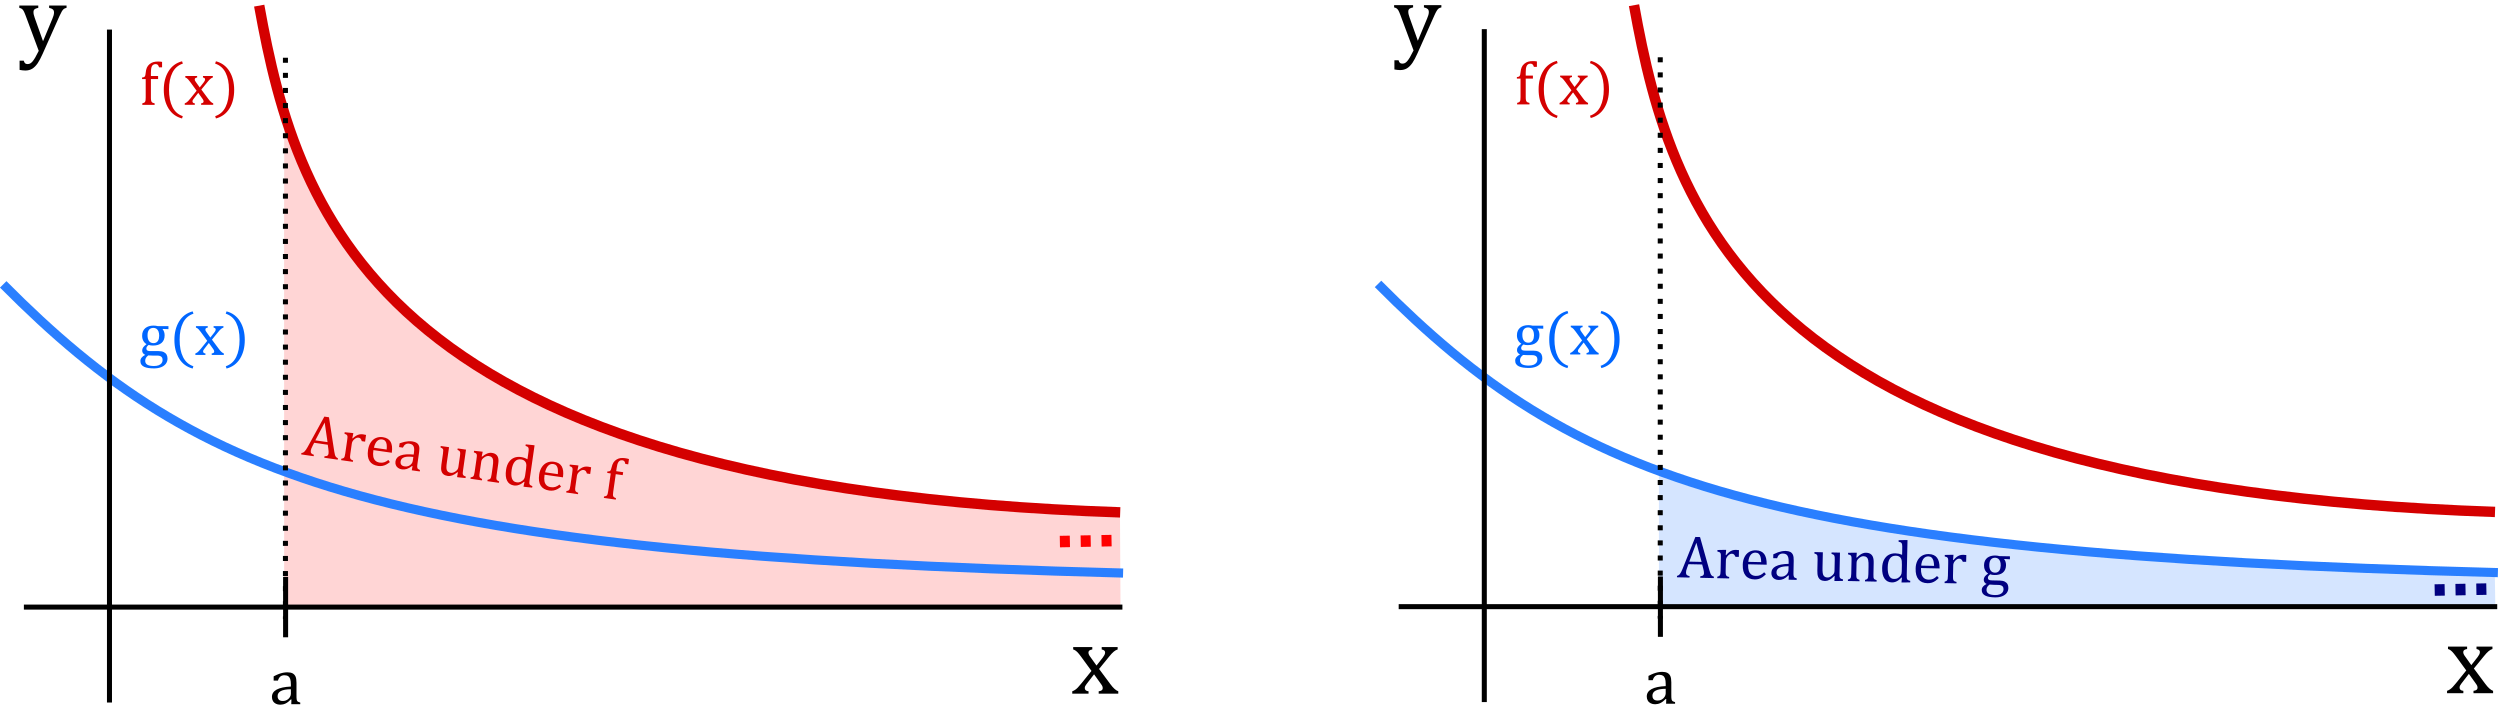 <?xml version="1.0" encoding="UTF-8" standalone="no"?>
<svg
   xmlns:dc="http://purl.org/dc/elements/1.1/"
   xmlns:cc="http://creativecommons.org/ns#"
   xmlns:rdf="http://www.w3.org/1999/02/22-rdf-syntax-ns#"
   xmlns:svg="http://www.w3.org/2000/svg"
   xmlns="http://www.w3.org/2000/svg"
   viewBox="0 0 794.667 225.333"
   height="225.333"
   width="794.667"
   xml:space="preserve"
   id="svg2"
   version="1.1"><defs
     id="defs6"><clipPath
       id="clipPath20"
       clipPathUnits="userSpaceOnUse"><path
         id="path18"
         d="M 0,0.148 H 5960 V 1680.148 H 0 Z" /></clipPath></defs><g
     transform="matrix(1.333,0,0,-1.333,0,225.333)"
     id="g10"><g
       transform="scale(0.1)"
       id="g12"><g
         id="g14"><g
           clip-path="url(#clipPath20)"
           id="g16"><path
             id="path22"
             style="fill:#ffd5d5;fill-opacity:1;fill-rule:nonzero;stroke:none"
             d="m 677.621,241.871 1994.289,4.879 -1.25,226.18 c 0,0 -312.46,3.039 -615.43,44.218 -304.29,41.321 -611.75,147.5 -611.75,147.5 L 1156.33,805.621 917.109,988.75 c 0,0 -183.589,269.49 -211.679,365.74 -10.039,34.34 -27.578,66.17 -27.578,66.17 l -0.43,-269.96 0.156,-908.829" /><path
             id="path24"
             style="fill:#000000;fill-opacity:1;fill-rule:nonzero;stroke:none"
             d="m 2614.69,103.359 15.11,19.18 c 1.61,2.109 2.9,4.141 3.91,6.09 0.98,1.949 1.49,3.98 1.52,6.133 -0.03,1.758 -0.7,3.238 -1.99,4.418 -1.33,1.172 -3.36,1.992 -6.13,2.539 v 5.703 h 38.01 v -5.703 c -2.97,-0.86 -5.98,-2.5 -9.03,-5 -3.08,-2.5 -6.83,-6.489 -11.21,-11.957 l -24.06,-29.532 26.52,-35.699 c 3.75,-5.121 7.19,-9.031 10.24,-11.762 3.01,-2.73 6.01,-4.691 9.06,-5.781 v -5.699 h -46.72 v 5.699 c 6.41,0.742 9.65,3.16 9.65,7.191 0,1.641 -0.27,3.16 -0.82,4.648 -0.55,1.441 -1.56,3.16 -3.05,5.113 l -16.83,23.52 -17.93,-23.281 c -1.33,-1.719 -2.35,-3.281 -3.09,-4.691 -0.74,-1.449 -1.13,-3.047 -1.09,-4.84 -0.04,-2.109 0.7,-3.828 2.15,-5.16 1.4,-1.367 3.67,-2.227 6.83,-2.5 v -5.699 h -38.86 v 5.699 c 2.53,0.902 4.84,2.07 6.91,3.481 2.03,1.359 4.14,3.16 6.29,5.391 2.11,2.18 4.92,5.43 8.44,9.719 l 24.18,30 -24.77,33.953 c -3.44,4.649 -6.17,8.008 -8.16,10.117 -2.04,2.071 -3.87,3.672 -5.59,4.762 -1.72,1.09 -3.44,1.84 -5.08,2.309 v 5.703 h 45.59 v -5.703 c -6.17,-0.938 -9.22,-3.321 -9.18,-7.188 -0.04,-1.84 0.35,-3.633 1.21,-5.351 0.78,-1.801 2.07,-3.75 3.79,-5.942" /><path
             id="path26"
             style="fill:#000000;fill-opacity:1;fill-rule:nonzero;stroke:none"
             d="m 101.602,1561.83 c -4.063,-9.14 -8.051,-16.6 -11.871,-22.34 -3.91,-5.66 -8.129,-9.96 -12.742,-12.89 -4.649,-2.85 -10.149,-4.3 -16.477,-4.34 -4.101,0.04 -8.711,0.51 -13.793,1.45 v 21.99 h 9.883 c 0.859,-3.01 1.949,-5.12 3.32,-6.29 1.328,-1.17 3.238,-1.76 5.777,-1.8 2.191,0.04 4.18,0.47 5.941,1.29 1.719,0.86 3.52,2.31 5.43,4.38 1.879,2.07 4.102,5.27 6.68,9.53 2.539,4.34 5.43,9.77 8.629,16.33 l -31.09,83.67 c -2.027,5.39 -3.668,9.18 -4.84,11.33 -1.25,2.15 -2.539,3.79 -3.949,4.88 -1.41,1.09 -3.551,1.99 -6.449,2.7 v 5.43 h 45.238 v -5.43 c -3.52,-0.82 -5.981,-1.64 -7.34,-2.39 -1.449,-0.82 -2.5,-1.79 -3.129,-3 -0.699,-1.25 -1.02,-2.86 -0.981,-4.73 -0.039,-2.03 0.199,-4.1 0.711,-6.25 0.469,-2.15 1.211,-4.65 2.258,-7.54 l 19.812,-55.66 22.219,53.35 c 1.211,2.93 2.191,5.63 2.93,8.13 0.671,2.46 1.019,4.8 1.058,6.95 -0.039,3.21 -0.898,5.59 -2.617,7.23 -1.762,1.6 -4.801,2.93 -9.063,3.91 v 5.43 h 41.563 v -5.43 c -2.93,-0.63 -5.16,-1.57 -6.68,-2.74 -1.562,-1.25 -3.121,-3.16 -4.652,-5.78 -1.598,-2.66 -3.43,-6.33 -5.539,-11.05" /><path
             id="path28"
             style="fill:none;stroke:#2a7fff;stroke-width:21.787;stroke-linecap:butt;stroke-linejoin:miter;stroke-miterlimit:4;stroke-dasharray:none;stroke-opacity:1"
             d="M 7.66,1012.3 C 475.859,540.543 916.289,369.844 2678.13,323.902" /><path
             id="path30"
             style="fill:none;stroke:#000000;stroke-width:12;stroke-linecap:butt;stroke-linejoin:miter;stroke-miterlimit:4;stroke-dasharray:none;stroke-opacity:1"
             d="M 56.949,242.734 H 2676.48" /><path
             id="path32"
             style="fill:none;stroke:#000000;stroke-width:12;stroke-linecap:butt;stroke-linejoin:miter;stroke-miterlimit:4;stroke-dasharray:none;stroke-opacity:1"
             d="M 681.051,314.723 V 170.742" /><path
             id="path34"
             style="fill:#000000;fill-opacity:1;fill-rule:nonzero;stroke:none"
             d="m 694.961,22.422 -1.172,0.309 C 689.262,18.078 685,14.801 681.02,12.891 677.031,10.969 672.77,10.039 668.32,10 c -3.98,0.039 -7.461,0.781 -10.468,2.301 -3.051,1.527 -5.352,3.668 -6.954,6.488 -1.636,2.769 -2.457,5.973 -2.418,9.641 -0.039,7.582 3.711,13.48 11.29,17.621 7.5,4.141 18.781,6.527 33.859,7.231 v 5.078 C 693.59,63.75 693.09,68 692.07,71.172 c -1.05,3.078 -2.691,5.387 -4.922,6.867 -2.269,1.449 -5.269,2.152 -8.988,2.191 -4.101,-0.039 -7.34,-1.09 -9.801,-3.199 -2.5,-2.152 -4.379,-5.352 -5.589,-9.609 h -10.231 v 10.156 c 5,2.57 9.141,4.492 12.5,5.742 3.281,1.211 6.641,2.148 10,2.891 3.32,0.66 6.68,1.008 10.16,1.051 5.11,-0.043 9.25,-0.863 12.422,-2.461 3.078,-1.68 5.43,-4.18 7.027,-7.539 1.524,-3.402 2.301,-8.512 2.34,-15.312 V 34.762 c -0.039,-3.902 0,-6.601 0.082,-8.16 0.039,-1.602 0.2,-3.09 0.469,-4.422 0.231,-1.359 0.621,-2.461 1.172,-3.238 0.508,-0.863 1.289,-1.52 2.309,-2.07 1.011,-0.582 2.652,-1.211 4.96,-1.793 V 11.25 h -21.41 z m -1.332,24.449 c -10.617,-0.121 -18.508,-1.52 -23.75,-4.223 -5.27,-2.727 -7.93,-6.828 -7.891,-12.258 -0.039,-3.012 0.59,-5.351 1.801,-7.031 1.172,-1.758 2.66,-2.93 4.531,-3.559 1.801,-0.66 3.981,-1.012 6.481,-0.973 3.519,-0.039 6.719,0.82 9.648,2.57 2.852,1.68 5.121,3.871 6.762,6.57 1.598,2.609 2.379,5.269 2.418,7.891" /><path
             id="path36"
             style="fill:none;stroke:#000000;stroke-width:12;stroke-linecap:butt;stroke-linejoin:miter;stroke-miterlimit:4;stroke-dasharray:none;stroke-opacity:1"
             d="M 261.051,1619.88 V 15.191" /><path
             id="path38"
             style="fill:#d40000;fill-opacity:1;fill-rule:nonzero;stroke:none"
             d="m 773.238,598.898 0.512,3.442 c 2.34,0.16 4.141,0.39 5.391,0.781 1.211,0.391 2.148,1.059 2.89,1.957 0.668,0.934 1.129,2.184 1.41,3.863 0.188,1.559 0.27,3.321 0.149,5.2 -0.11,1.871 -0.352,3.98 -0.699,6.398 l -1.289,9.34 -32.422,4.691 -3.36,-6.492 c -1.718,-3.277 -2.851,-5.777 -3.48,-7.5 -0.621,-1.719 -1.051,-3.277 -1.25,-4.68 -0.43,-2.82 0,-4.968 1.25,-6.449 1.211,-1.48 3.25,-2.66 6.14,-3.519 l -0.511,-3.391 -29.688,4.25 0.469,3.441 c 2.621,0 5.121,1.168 7.422,3.52 2.308,2.301 4.687,5.781 7.226,10.352 l 40.082,72.886 11.008,-1.597 12.5,-80.981 c 0.59,-3.832 1.172,-6.719 1.762,-8.711 0.59,-2.027 1.41,-3.629 2.461,-4.879 1.059,-1.211 2.578,-2.269 4.609,-3.129 l -0.468,-3.402 z m -21.328,41.454 29.11,-4.18 -6.758,46.758 z m 88.168,5.078 0.942,-0.352 c 2.96,2.731 5.699,4.801 8.16,6.281 2.422,1.45 4.961,2.5 7.66,3.129 2.648,0.59 5.582,0.66 8.82,0.231 2.66,-0.43 5.078,-0.891 7.231,-1.438 l -2.301,-16.019 -7.86,1.136 c -0.781,2.653 -1.679,4.602 -2.769,5.93 -1.09,1.293 -2.731,2.113 -4.883,2.461 -1.719,0.242 -3.476,0 -5.238,-0.738 -1.789,-0.742 -3.551,-1.91 -5.352,-3.551 -1.789,-1.641 -3.117,-3.25 -3.898,-4.77 -0.86,-1.558 -1.41,-3.441 -1.719,-5.621 l -3.48,-24.379 c -0.661,-4.261 -0.821,-7.23 -0.512,-8.871 0.281,-1.711 0.941,-3 2.031,-3.859 1.059,-0.941 2.738,-1.719 5.078,-2.5 l -0.468,-3.398 -28.04,4.019 0.469,3.399 c 1.832,0.269 3.16,0.589 3.981,0.902 0.82,0.269 1.558,0.738 2.23,1.437 0.66,0.629 1.25,1.719 1.75,3.25 0.512,1.481 0.981,3.86 1.449,7.141 l 4.371,30.32 c 0.399,2.969 0.668,5.352 0.86,7.18 0.16,1.801 0.039,3.289 -0.309,4.5 -0.429,1.129 -1.133,2.07 -2.191,2.809 -1.09,0.66 -2.649,1.371 -4.641,2.07 l 0.5,3.59 16.41,-1.641 4.262,-0.578 z m 89.652,-56.961 c -3.441,-2.649 -6.492,-4.641 -9.218,-6.09 -2.742,-1.41 -5.672,-2.418 -8.793,-2.969 -3.129,-0.551 -6.489,-0.582 -10.039,-0.121 -9.571,1.41 -16.371,5.32 -20.43,11.723 -4.059,6.41 -5.27,15.199 -3.629,26.41 0.969,6.906 3.078,12.848 6.328,17.769 3.242,4.918 7.34,8.481 12.379,10.739 5,2.191 10.512,2.898 16.524,2.039 4.648,-0.707 8.558,-2.039 11.636,-3.949 3.051,-1.989 5.352,-4.411 6.992,-7.231 1.571,-2.891 2.661,-6.359 3.211,-10.43 0.539,-4.097 0.43,-9.289 -0.351,-15.578 l -43.828,6.289 -0.203,-1.25 c -0.821,-5.511 -0.86,-10.199 -0.149,-14.101 0.699,-3.949 2.301,-7.149 4.801,-9.649 2.5,-2.5 5.98,-4.101 10.508,-4.73 3.75,-0.59 7.261,-0.352 10.551,0.66 3.199,0.98 6.601,2.859 10.109,5.629 z m -7.621,29.961 c 0.391,5.039 0.352,9.218 -0.121,12.539 -0.539,3.32 -1.636,5.941 -3.359,7.929 -1.719,1.961 -4.141,3.211 -7.258,3.68 -4.812,0.66 -8.91,-0.707 -12.312,-4.109 -3.399,-3.43 -5.86,-8.668 -7.379,-15.66 z m 61.563,-39.602 -0.973,0.422 c -4.687,-3.512 -8.91,-5.852 -12.66,-7.102 -3.828,-1.179 -7.699,-1.527 -11.68,-0.976 -3.519,0.508 -6.519,1.637 -9.019,3.398 -2.5,1.719 -4.301,3.899 -5.391,6.641 -1.097,2.648 -1.41,5.617 -0.898,8.898 0.929,6.762 5.039,11.532 12.301,14.262 7.226,2.699 17.578,3.399 31.097,2.109 l 0.66,4.532 c 0.661,4.808 0.743,8.668 0.231,11.597 -0.539,2.891 -1.711,5.121 -3.512,6.762 -1.84,1.559 -4.418,2.617 -7.699,3.09 -3.668,0.508 -6.719,-0.039 -9.18,-1.602 -2.5,-1.609 -4.57,-4.218 -6.168,-7.82 l -9.14,1.289 1.328,9.07 c 4.761,1.641 8.711,2.774 11.832,3.473 3.129,0.629 6.219,1.098 9.258,1.328 3.05,0.199 6.101,0.082 9.222,-0.347 4.528,-0.704 8.129,-1.993 10.739,-3.832 2.539,-1.872 4.3,-4.411 5.32,-7.622 0.93,-3.238 0.97,-7.886 0.109,-13.898 l -3.469,-24.219 c -0.511,-3.441 -0.859,-5.902 -0.98,-7.312 -0.199,-1.438 -0.23,-2.77 -0.16,-3.981 0.039,-1.25 0.238,-2.226 0.629,-3.008 0.312,-0.781 0.941,-1.48 1.801,-2.152 0.82,-0.617 2.179,-1.359 4.18,-2.219 l -0.47,-3.437 -19.07,2.726 z m 1.957,21.953 c -9.457,1.207 -16.68,0.969 -21.719,-0.742 -5.039,-1.758 -7.89,-5.039 -8.601,-9.891 -0.387,-2.648 -0.149,-4.839 0.711,-6.519 0.859,-1.68 2.031,-2.93 3.589,-3.75 1.481,-0.82 3.403,-1.367 5.661,-1.68 3.128,-0.469 6.101,-0.121 8.91,1.051 2.808,1.18 5.082,2.82 6.871,5 1.719,2.109 2.777,4.379 3.168,6.719 z m 65.351,26.129 19.84,-2.851 -5.12,-35.43 c -0.82,-5.469 -1.21,-9.649 -1.17,-12.5 0,-2.93 0.35,-5.16 0.98,-6.68 0.62,-1.558 1.6,-2.929 3.01,-4.097 1.36,-1.211 3.43,-1.993 6.17,-2.383 1.72,-0.278 3.44,-0.199 5.19,0.312 1.72,0.43 3.71,1.399 5.98,2.848 2.19,1.449 3.87,2.973 5,4.57 1.09,1.602 1.84,3.52 2.19,5.821 l 3.75,26.089 c 0.35,2.621 0.54,4.61 0.62,6.02 0.04,1.332 -0.04,2.461 -0.23,3.359 -0.24,0.821 -0.51,1.524 -0.86,2.153 -0.39,0.539 -0.98,1.089 -1.68,1.64 -0.78,0.508 -2.03,1.168 -3.75,1.91 l 0.51,3.399 19.84,-2.852 -6.84,-47.539 c -0.54,-3.59 -0.86,-6.211 -0.93,-7.769 -0.08,-1.602 0.04,-2.852 0.39,-3.871 0.31,-0.981 0.93,-1.84 1.83,-2.579 0.86,-0.699 2.5,-1.48 5,-2.378 l -0.54,-3.633 -16.02,1.601 -4.26,0.621 2.07,11.329 -1.01,0.429 c -4.46,-3.629 -8.6,-6.129 -12.35,-7.578 -3.82,-1.441 -7.46,-1.91 -10.97,-1.402 -4.22,0.621 -7.58,1.992 -10.08,4.019 -2.5,2.071 -4.18,4.801 -5.04,8.321 -0.86,3.48 -0.86,8.242 0,14.339 l 3.79,26.282 c 0.51,3.91 0.74,6.609 0.66,8.129 -0.07,1.48 -0.5,2.73 -1.21,3.711 -0.78,0.98 -2.54,2.031 -5.27,3.199 z m 138.67,-87.851 -27.42,3.941 0.5,3.398 c 1.84,0.321 3.21,0.59 4.11,0.903 0.82,0.308 1.56,0.82 2.22,1.488 0.63,0.66 1.21,1.711 1.76,3.242 0.51,1.481 0.98,3.828 1.45,6.989 l 2.61,18.242 c 0.47,3.207 0.78,6.168 0.98,8.867 0.19,2.66 0.19,4.883 0,6.641 -0.2,1.761 -0.55,3.16 -1.02,4.218 -0.5,1.012 -1.13,1.91 -1.87,2.731 -0.78,0.781 -1.68,1.453 -2.74,2.031 -1.05,0.512 -2.5,0.941 -4.29,1.219 -1.84,0.23 -3.6,0.109 -5.31,-0.36 -1.76,-0.461 -3.72,-1.437 -5.9,-2.929 -2.19,-1.481 -3.87,-3.039 -5,-4.602 -1.14,-1.648 -1.84,-3.558 -2.15,-5.75 l -3.71,-25.93 c -0.59,-4.027 -0.82,-6.839 -0.67,-8.398 0.12,-1.641 0.67,-2.93 1.6,-3.871 0.9,-0.981 2.5,-1.879 4.85,-2.848 l -0.51,-3.402 -27.26,3.91 0.46,3.391 c 1.88,0.281 3.25,0.59 4.07,0.898 0.82,0.281 1.56,0.781 2.22,1.492 0.63,0.66 1.21,1.719 1.76,3.239 0.51,1.441 0.98,3.832 1.45,7.113 l 4.37,30.308 c 0.39,2.969 0.67,5.348 0.86,7.192 0.16,1.797 0.04,3.277 -0.31,4.488 -0.43,1.129 -1.13,2.07 -2.19,2.809 -1.09,0.672 -2.66,1.371 -4.65,2.07 l 0.55,3.68 16.37,-1.719 4.25,-0.59 -2.42,-11.25 0.94,-0.43 c 3.91,2.969 7.03,5.04 9.37,6.25 2.31,1.168 4.61,2.032 6.92,2.54 2.23,0.468 4.57,0.55 7.03,0.23 2.46,-0.391 4.65,-1.012 6.56,-1.828 1.88,-0.902 3.48,-2.031 4.85,-3.442 1.32,-1.441 2.38,-3.121 3.08,-5.039 0.71,-1.91 1.13,-4.14 1.29,-6.722 0.12,-2.571 -0.12,-5.821 -0.66,-9.641 l -3.75,-26.25 c -0.51,-3.25 -0.75,-5.547 -0.75,-7 0,-1.437 0.16,-2.578 0.51,-3.469 0.35,-0.82 0.94,-1.609 1.72,-2.269 0.78,-0.66 2.23,-1.442 4.38,-2.379 z m 69.69,67.191 c 0.58,4.41 0.97,7.539 1.21,9.328 0.15,1.762 0.19,3.281 0.08,4.57 -0.12,1.25 -0.4,2.274 -0.83,3.051 -0.42,0.742 -1.05,1.41 -1.91,1.992 -0.86,0.508 -2.46,1.168 -4.73,1.989 l 0.51,3.601 16.96,-1.722 4.1,-0.59 -11.57,-80.578 c -0.54,-3.672 -0.86,-6.25 -0.93,-7.813 -0.08,-1.566 0.04,-2.816 0.39,-3.828 0.31,-0.98 0.93,-1.84 1.87,-2.578 0.9,-0.703 2.58,-1.524 5,-2.422 l -0.51,-3.602 -16.52,1.641 -4.18,0.633 2.46,11.289 -0.97,0.43 c -3.44,-2.7 -6.29,-4.653 -8.64,-5.903 -2.38,-1.25 -4.88,-2.148 -7.42,-2.738 -2.62,-0.539 -5.27,-0.621 -8.05,-0.27 -7.61,1.129 -13.08,4.809 -16.36,11.168 -3.32,6.332 -4.18,15 -2.58,25.942 1.05,7.582 3.32,13.832 6.8,18.789 3.43,4.883 7.65,8.32 12.61,10.312 4.92,1.918 10.24,2.457 15.98,1.68 3.05,-0.473 5.78,-1.09 8.24,-1.949 2.42,-0.863 4.88,-2.031 7.38,-3.481 z m -4.96,-34.379 c 0.5,3.598 0.74,6.527 0.74,8.75 -0.04,2.231 -0.32,4.141 -0.82,5.738 -0.59,1.571 -1.45,2.93 -2.58,4.18 -1.17,1.18 -2.5,2.152 -3.95,2.859 -1.52,0.704 -3.36,1.211 -5.5,1.524 -5.98,0.859 -10.82,-0.902 -14.61,-5.203 -3.79,-4.328 -6.33,-10.93 -7.58,-19.797 -1.29,-8.953 -0.98,-15.902 0.9,-20.902 1.87,-5.04 5.39,-7.93 10.62,-8.629 2.03,-0.313 3.75,-0.352 5.16,-0.2 1.37,0.161 2.77,0.508 4.22,1.098 1.36,0.582 2.85,1.441 4.41,2.609 1.52,1.102 2.7,2.192 3.48,3.25 0.78,1.012 1.44,2.223 1.99,3.633 0.51,1.367 0.94,3.199 1.29,5.508 z m 83.47,-42.031 c -3.44,-2.66 -6.48,-4.649 -9.22,-6.09 -2.73,-1.41 -5.66,-2.422 -8.79,-2.969 -3.12,-0.551 -6.48,-0.59 -10.04,-0.121 -9.57,1.41 -16.36,5.309 -20.42,11.719 -4.07,6.41 -5.28,15.199 -3.64,26.41 0.98,6.91 3.09,12.852 6.33,17.77 3.24,4.921 7.34,8.48 12.38,10.742 5,2.187 10.51,2.89 16.53,2.027 4.65,-0.699 8.55,-2.027 11.64,-3.937 3.04,-1.993 5.35,-4.422 6.99,-7.231 1.56,-2.89 2.66,-6.371 3.2,-10.43 0.55,-4.101 0.43,-9.3 -0.35,-15.582 l -43.83,6.282 -0.19,-1.25 c -0.82,-5.5 -0.86,-10.192 -0.16,-14.102 0.7,-3.937 2.31,-7.148 4.81,-9.648 2.5,-2.5 5.97,-4.102 10.5,-4.719 3.75,-0.59 7.27,-0.352 10.55,0.66 3.2,0.981 6.6,2.848 10.12,5.629 z m -7.62,29.961 c 0.4,5.039 0.36,9.219 -0.11,12.539 -0.55,3.32 -1.64,5.941 -3.36,7.93 -1.72,1.949 -4.14,3.199 -7.27,3.671 -4.8,0.668 -8.9,-0.703 -12.3,-4.101 -3.4,-3.442 -5.86,-8.668 -7.39,-15.66 z m 46.61,8.519 0.93,-0.351 c 2.97,2.73 5.71,4.801 8.17,6.281 2.42,1.449 4.96,2.5 7.65,3.129 2.66,0.59 5.59,0.66 8.83,0.23 2.66,-0.429 5.08,-0.89 7.23,-1.437 l -2.31,-16.024 -7.85,1.141 c -0.78,2.652 -1.68,4.609 -2.77,5.93 -1.09,1.293 -2.74,2.109 -4.88,2.461 -1.72,0.242 -3.48,0 -5.24,-0.739 -1.8,-0.742 -3.55,-1.91 -5.35,-3.55 -1.8,-1.641 -3.12,-3.243 -3.91,-4.77 -0.86,-1.562 -1.4,-3.441 -1.71,-5.621 l -3.48,-24.379 c -0.67,-4.262 -0.82,-7.223 -0.51,-8.871 0.27,-1.711 0.94,-3 2.03,-3.859 1.06,-0.942 2.74,-1.719 5.08,-2.5 l -0.47,-3.403 -28.05,4.024 0.47,3.398 c 1.84,0.27 3.17,0.59 3.99,0.899 0.82,0.269 1.56,0.742 2.22,1.441 0.67,0.629 1.25,1.719 1.76,3.25 0.51,1.48 0.98,3.859 1.45,7.148 l 4.37,30.313 c 0.39,2.969 0.67,5.348 0.86,7.187 0.16,1.793 0.04,3.282 -0.31,4.493 -0.43,1.129 -1.13,2.07 -2.19,2.808 -1.09,0.66 -2.65,1.371 -4.65,2.071 l 0.51,3.589 16.41,-1.64 4.26,-0.578 z m 108.12,-10.941 -16.64,2.383 -6.05,-42.114 c -0.47,-3.117 -0.67,-5.468 -0.59,-7.109 0.04,-1.641 0.31,-2.891 0.82,-3.75 0.43,-0.891 1.09,-1.68 2.03,-2.258 0.86,-0.633 2.31,-1.293 4.34,-2.109 l -0.47,-3.402 -28.48,4.101 0.51,3.399 c 2.11,0.23 3.63,0.589 4.57,0.98 0.94,0.391 1.72,0.93 2.34,1.641 0.59,0.699 1.1,1.757 1.57,3.238 0.43,1.41 0.89,3.75 1.36,6.992 l 6.06,42.109 -8.4,1.211 0.51,3.559 c 1.76,0 2.97,0.039 3.59,0.148 0.59,0.043 1.17,0.204 1.76,0.473 0.59,0.238 1.09,0.668 1.6,1.207 0.47,0.551 0.98,1.371 1.45,2.543 0.46,1.098 0.93,2.738 1.44,4.879 1.13,4.969 2.62,8.91 4.49,11.879 1.84,2.93 4.3,5.351 7.35,7.191 3.01,1.828 6.13,2.969 9.37,3.469 3.21,0.43 6.92,0.391 11.14,-0.187 3.63,-0.551 6.71,-1.25 9.21,-2.114 l -1.83,-12.617 -6.88,1.02 c -0.54,2.847 -1.29,4.918 -2.26,6.25 -1.06,1.289 -2.62,2.109 -4.73,2.418 -1.56,0.191 -2.89,0.16 -3.98,-0.079 -1.1,-0.269 -2.15,-0.781 -3.17,-1.519 -1.01,-0.781 -1.95,-1.883 -2.77,-3.242 -0.86,-1.449 -1.6,-3.207 -2.19,-5.36 -0.62,-2.14 -1.17,-5 -1.68,-8.507 l -1.01,-7.313 16.6,-2.379" /><path
             id="path40"
             style="fill:#ff0000;fill-opacity:1;fill-rule:nonzero;stroke:none"
             d="m 2550.98,413.121 0.54,-27.422 -23.9,-0.469 -0.51,27.461 z m 49.68,0.938 0.55,-27.418 -23.91,-0.469 -0.5,27.457 z m 49.65,0.941 0.55,-27.422 -23.91,-0.469 -0.5,27.461 z" /><path
             id="path42"
             style="fill:none;stroke:#d40000;stroke-width:24.808;stroke-linecap:butt;stroke-linejoin:miter;stroke-miterlimit:4;stroke-dasharray:none;stroke-opacity:1"
             d="M 618.09,1676.99 C 710.078,1166.13 911.41,528.242 2671.21,468.633" /><path
             id="path44"
             style="fill:none;stroke:#000000;stroke-width:12;stroke-linecap:butt;stroke-linejoin:miter;stroke-miterlimit:4;stroke-dasharray:12, 24;stroke-dashoffset:0;stroke-opacity:1"
             d="M 680.66,1552.73 V 214.102" /><path
             id="path46"
             style="fill:#d40000;fill-opacity:1;fill-rule:nonzero;stroke:none"
             d="M 376.988,1501.87 H 359.84 v -43.47 c -0.039,-3.25 0.121,-5.67 0.469,-7.27 0.281,-1.64 0.742,-2.89 1.371,-3.71 0.59,-0.86 1.371,-1.52 2.34,-1.99 0.98,-0.55 2.539,-1.02 4.73,-1.49 v -3.51 h -29.41 v 3.51 c 2.07,0.55 3.59,1.1 4.531,1.64 0.899,0.55 1.598,1.21 2.109,2.03 0.5,0.79 0.86,1.96 1.129,3.52 0.192,1.52 0.313,3.95 0.352,7.27 v 43.47 h -8.711 v 3.67 c 1.801,0.24 3.012,0.47 3.629,0.67 0.59,0.15 1.172,0.43 1.723,0.78 0.546,0.31 1.019,0.78 1.449,1.44 0.39,0.59 0.738,1.53 1.09,2.78 0.269,1.21 0.55,2.89 0.738,5.12 0.43,5.19 1.371,9.45 2.851,12.73 1.45,3.24 3.559,6.02 6.372,8.32 2.777,2.3 5.777,3.95 8.988,4.88 3.16,0.94 6.91,1.41 11.289,1.41 3.75,0 6.949,-0.27 9.601,-0.82 v -13.01 h -7.101 c -0.938,2.81 -2.039,4.81 -3.207,6.02 -1.25,1.13 -2.934,1.72 -5.121,1.75 -1.602,-0.03 -2.961,-0.27 -4.02,-0.66 -1.09,-0.47 -2.07,-1.13 -2.972,-1.99 -0.93,-0.94 -1.719,-2.15 -2.34,-3.67 -0.668,-1.57 -1.129,-3.48 -1.41,-5.75 -0.348,-2.3 -0.508,-5.23 -0.469,-8.82 v -7.58 h 17.148 z m 26.063,-25.08 c -0.039,-16.79 2.648,-30.58 8.078,-41.44 5.351,-10.86 13.601,-18.17 24.691,-21.88 l -1.718,-5.54 c -14.102,3.71 -24.84,11.68 -32.301,23.86 -7.5,12.19 -11.25,26.92 -11.211,44.3 -0.039,17.27 3.711,32.03 11.25,44.3 7.461,12.22 18.199,20.19 32.262,23.9 l 1.918,-5.54 c -11.219,-3.67 -19.54,-10.9 -24.891,-21.6 -5.43,-10.75 -8.117,-24.18 -8.078,-40.36 z m 73.238,5.12 9.34,11.84 c 0.973,1.29 1.793,2.54 2.461,3.79 0.582,1.21 0.89,2.46 0.93,3.79 -0.04,1.05 -0.43,1.95 -1.25,2.69 -0.821,0.7 -2.11,1.25 -3.79,1.6 v 3.52 h 23.52 v -3.52 c -1.84,-0.54 -3.711,-1.56 -5.59,-3.08 -1.949,-1.57 -4.25,-4.07 -6.949,-7.43 l -14.883,-18.24 16.402,-22.07 c 2.309,-3.2 4.418,-5.62 6.329,-7.26 1.839,-1.72 3.711,-2.89 5.632,-3.6 v -3.51 h -28.91 v 3.51 c 3.91,0.47 5.899,1.96 5.938,4.46 -0.039,1.01 -0.199,1.95 -0.508,2.89 -0.313,0.86 -0.941,1.91 -1.832,3.16 l -10.43,14.53 -11.058,-14.37 c -0.86,-1.1 -1.52,-2.07 -1.95,-2.93 -0.472,-0.9 -0.711,-1.92 -0.671,-2.97 -0.04,-1.33 0.429,-2.38 1.332,-3.21 0.859,-0.85 2.269,-1.36 4.218,-1.56 v -3.51 h -24.019 v 3.51 c 1.558,0.55 2.969,1.25 4.289,2.15 1.25,0.86 2.539,1.99 3.871,3.36 1.289,1.33 3.051,3.32 5.238,6.02 l 14.922,18.51 -15.32,21.02 c -2.102,2.81 -3.781,4.92 -5.031,6.25 -1.25,1.29 -2.43,2.26 -3.442,2.93 -1.098,0.66 -2.148,1.13 -3.168,1.44 v 3.52 h 28.211 v -3.52 c -3.832,-0.58 -5.742,-2.07 -5.711,-4.45 -0.031,-1.13 0.238,-2.23 0.75,-3.32 0.5,-1.1 1.289,-2.31 2.34,-3.63 z m 69.691,-5.12 c 0,16.18 -2.699,29.61 -8.089,40.36 -5.391,10.7 -13.711,17.93 -24.922,21.6 l 1.953,5.54 c 13.988,-3.71 24.726,-11.68 32.226,-23.9 7.5,-12.27 11.25,-27.03 11.25,-44.3 0,-17.38 -3.75,-32.11 -11.207,-44.3 -7.5,-12.18 -18.242,-20.15 -32.269,-23.86 l -1.762,5.54 c 11.102,3.71 19.34,11.02 24.731,21.88 5.39,10.86 8.089,24.65 8.089,41.44" /><path
             id="path48"
             style="fill:#0066ff;fill-opacity:1;fill-rule:nonzero;stroke:none"
             d="m 401.68,905.5 -13.282,0.512 -0.668,-0.782 c 1.45,-1.48 2.622,-3.511 3.52,-6.089 0.859,-2.582 1.328,-5.352 1.328,-8.282 0,-7.859 -2.418,-13.871 -7.226,-18.089 -4.84,-4.258 -11.68,-6.411 -20.551,-6.372 -3.981,-0.039 -7.422,0.473 -10.27,1.532 -3.672,-2.821 -5.511,-5.551 -5.472,-8.211 -0.039,-1.789 0.32,-3.117 1.062,-4.02 0.66,-0.937 1.828,-1.597 3.43,-1.949 1.609,-0.391 4.027,-0.551 7.308,-0.551 h 17.27 c 5.031,0 9.172,-0.82 12.422,-2.379 3.16,-1.64 5.469,-3.75 6.828,-6.371 1.371,-2.66 2.031,-5.738 2.07,-9.301 -0.039,-4.488 -1.32,-8.468 -3.898,-12.027 -2.621,-3.512 -6.371,-6.293 -11.211,-8.242 -4.93,-1.949 -10.59,-2.93 -17.07,-2.969 -4.848,0.039 -9.301,0.352 -13.29,0.899 -4.019,0.621 -7.421,1.562 -10.269,2.89 -2.852,1.371 -5.082,3.16 -6.602,5.391 -1.597,2.269 -2.379,5.082 -2.339,8.359 -0.04,3.051 0.968,5.781 3,8.242 2,2.5 4.851,4.649 8.558,6.528 -2.269,0.89 -4.027,2.222 -5.308,4.019 -1.329,1.723 -2,3.832 -1.961,6.25 -0.039,2.731 0.742,5.231 2.312,7.5 1.52,2.262 4.219,4.84 8.117,7.813 -3.468,1.949 -6.09,4.687 -7.847,8.168 -1.84,3.429 -2.731,7.383 -2.692,11.793 -0.039,4.136 0.621,7.699 2.031,10.738 1.321,3.012 3.239,5.551 5.661,7.539 2.418,2 5.269,3.481 8.589,4.5 3.29,0.973 6.879,1.481 10.75,1.481 3.43,0 6.829,-0.43 10.27,-1.25 h 25.43 z m -49.879,-14.57 c 0,-6.008 1.211,-10.66 3.668,-13.86 2.422,-3.281 5.941,-4.89 10.551,-4.89 2.421,0 4.492,0.429 6.25,1.371 1.71,0.898 3.121,2.187 4.21,3.828 1.059,1.601 1.879,3.48 2.391,5.66 0.469,2.109 0.699,4.383 0.738,6.723 -0.039,4.218 -0.629,7.738 -1.8,10.59 -1.207,2.808 -2.848,4.878 -4.879,6.207 -2.071,1.293 -4.45,1.953 -7.11,1.992 -4.609,-0.039 -8.09,-1.563 -10.429,-4.531 -2.422,-3.051 -3.59,-7.379 -3.59,-13.09 z m 1.789,-48 c -2.461,-1.801 -4.289,-3.75 -5.5,-5.782 -1.25,-2.039 -1.879,-4.339 -1.84,-6.957 -0.039,-4.293 1.68,-7.461 5.16,-9.531 3.391,-1.988 8.629,-3.012 15.699,-3.051 4.301,0.039 8.012,0.59 11.09,1.719 3.09,1.172 5.43,2.852 7.071,4.961 1.609,2.191 2.429,4.691 2.46,7.539 -0.031,1.371 -0.191,2.703 -0.5,3.953 -0.351,1.289 -0.98,2.418 -1.921,3.399 -0.93,1.05 -2.258,1.832 -3.981,2.422 -1.719,0.617 -3.988,0.937 -6.758,0.898 h -10.699 c -3.91,0.039 -7.351,0.191 -10.281,0.43 z m 74.769,37.5 c -0.039,-16.801 2.661,-30.59 8.09,-41.45 5.352,-10.859 13.59,-18.16 24.68,-21.871 l -1.719,-5.55 c -14.101,3.711 -24.84,11.679 -32.301,23.871 -7.5,12.179 -11.25,26.91 -11.211,44.289 -0.039,17.269 3.711,32.031 11.25,44.301 7.461,12.23 18.204,20.199 32.262,23.91 l 1.918,-5.551 c -11.207,-3.668 -19.527,-10.899 -24.879,-21.598 -5.429,-10.742 -8.129,-24.179 -8.09,-40.351 z m 73.243,5.109 9.339,11.84 c 0.969,1.293 1.789,2.543 2.457,3.793 0.582,1.207 0.903,2.457 0.942,3.789 -0.039,1.051 -0.43,1.949 -1.25,2.687 -0.82,0.711 -2.11,1.25 -3.789,1.602 v 3.52 h 23.508 v -3.52 c -1.829,-0.539 -3.707,-1.559 -5.579,-3.078 -1.96,-1.563 -4.261,-4.063 -6.96,-7.422 l -14.879,-18.25 16.41,-22.07 c 2.301,-3.2 4.41,-5.621 6.328,-7.258 1.832,-1.723 3.711,-2.891 5.621,-3.594 v -3.519 h -28.91 v 3.519 c 3.91,0.461 5.898,1.953 5.941,4.453 -0.043,1.008 -0.191,1.949 -0.511,2.891 -0.309,0.859 -0.93,1.906 -1.829,3.156 l -10.429,14.531 -11.063,-14.371 c -0.859,-1.09 -1.519,-2.066 -1.949,-2.929 -0.469,-0.899 -0.699,-1.911 -0.66,-2.969 -0.039,-1.328 0.43,-2.379 1.32,-3.199 0.86,-0.86 2.27,-1.371 4.219,-1.563 v -3.519 h -24.02 v 3.519 c 1.563,0.543 2.969,1.25 4.301,2.141 1.25,0.859 2.539,2 3.86,3.359 1.289,1.332 3.05,3.32 5.242,6.024 l 14.918,18.507 -15.309,21.02 c -2.109,2.812 -3.793,4.922 -5.043,6.25 -1.25,1.293 -2.418,2.269 -3.437,2.93 -1.09,0.66 -2.153,1.132 -3.161,1.441 v 3.52 h 28.2 v -3.52 c -3.828,-0.578 -5.739,-2.07 -5.7,-4.449 -0.039,-1.129 0.231,-2.223 0.739,-3.321 0.511,-1.089 1.293,-2.3 2.34,-3.628 z m 69.687,-5.109 c 0,16.172 -2.699,29.609 -8.09,40.351 -5.39,10.699 -13.711,17.93 -24.918,21.598 l 1.949,5.551 c 13.989,-3.711 24.731,-11.68 32.231,-23.91 7.5,-12.27 11.25,-27.032 11.25,-44.301 0,-17.379 -3.75,-32.11 -11.211,-44.289 -7.5,-12.192 -18.238,-20.16 -32.27,-23.871 l -1.75,5.55 c 11.09,3.711 19.329,11.012 24.719,21.871 5.391,10.86 8.09,24.649 8.09,41.45" /><path
             id="path50"
             style="fill:#d5e5ff;fill-opacity:1;fill-rule:nonzero;stroke:none"
             d="m 3955.98,242.93 1994.33,1.75 -1.29,82.468 c 0,0 -312.46,1.133 -615.43,16.133 -304.25,15.078 -611.75,53.789 -611.75,53.789 l -287.11,51.36 -267.19,51.531 c -123.95,29.961 -211.72,74.258 -211.72,74.258" /><path
             id="path52"
             style="fill:#000000;fill-opacity:1;fill-rule:nonzero;stroke:none"
             d="m 5893.05,104.41 15.11,19.18 c 1.61,2.109 2.89,4.14 3.91,6.09 0.98,1.961 1.48,3.992 1.52,6.14 -0.04,1.758 -0.7,3.239 -1.99,4.41 -1.33,1.168 -3.36,1.989 -6.13,2.54 v 5.699 h 38.01 v -5.699 c -2.97,-0.86 -5.98,-2.5 -9.03,-5 -3.08,-2.5 -6.83,-6.481 -11.21,-11.95 l -24.06,-29.531 26.52,-35.711 c 3.75,-5.109 7.19,-9.02 10.24,-11.75 3.01,-2.738 6.01,-4.688 9.06,-5.789 v -5.699 h -46.72 v 5.699 c 6.41,0.75 9.65,3.172 9.65,7.191 0,1.641 -0.27,3.168 -0.82,4.648 -0.55,1.449 -1.56,3.16 -3.05,5.121 l -16.83,23.512 -17.93,-23.281 c -1.33,-1.719 -2.35,-3.281 -3.09,-4.691 -0.74,-1.438 -1.13,-3.039 -1.09,-4.84 -0.04,-2.109 0.7,-3.828 2.15,-5.16 1.4,-1.359 3.67,-2.219 6.83,-2.5 v -5.699 h -38.87 v 5.699 c 2.54,0.902 4.85,2.07 6.92,3.48 2.03,1.371 4.14,3.16 6.29,5.391 2.11,2.191 4.92,5.43 8.44,9.73 l 24.17,30 -24.76,33.937 c -3.44,4.652 -6.17,8.012 -8.16,10.121 -2.04,2.071 -3.87,3.672 -5.59,4.77 -1.72,1.09 -3.44,1.832 -5.08,2.301 v 5.699 h 45.59 v -5.699 c -6.17,-0.942 -9.22,-3.321 -9.18,-7.192 -0.04,-1.828 0.35,-3.629 1.21,-5.348 0.78,-1.8 2.07,-3.75 3.79,-5.941" /><path
             id="path54"
             style="fill:#000000;fill-opacity:1;fill-rule:nonzero;stroke:none"
             d="m 3379.96,1562.89 c -4.06,-9.14 -8.05,-16.6 -11.87,-22.35 -3.91,-5.66 -8.13,-9.96 -12.74,-12.89 -4.65,-2.85 -10.15,-4.29 -16.48,-4.33 -4.1,0.04 -8.71,0.51 -13.79,1.44 v 21.99 h 9.88 c 0.86,-3 1.95,-5.11 3.32,-6.28 1.33,-1.18 3.24,-1.76 5.78,-1.8 2.19,0.04 4.18,0.47 5.94,1.29 1.72,0.86 3.52,2.3 5.43,4.37 1.87,2.07 4.1,5.28 6.68,9.53 2.54,4.34 5.43,9.77 8.63,16.33 l -31.09,83.67 c -2.03,5.39 -3.67,9.18 -4.85,11.33 -1.25,2.15 -2.53,3.79 -3.94,4.89 -1.41,1.09 -3.56,1.99 -6.45,2.69 v 5.43 h 45.24 v -5.43 c -3.52,-0.82 -5.98,-1.64 -7.35,-2.38 -1.44,-0.82 -2.5,-1.8 -3.12,-3.01 -0.7,-1.25 -1.02,-2.85 -0.98,-4.73 -0.04,-2.03 0.2,-4.1 0.71,-6.25 0.47,-2.15 1.21,-4.65 2.26,-7.54 l 19.81,-55.66 22.22,53.36 c 1.21,2.93 2.19,5.62 2.93,8.12 0.67,2.47 1.02,4.81 1.06,6.96 -0.04,3.2 -0.9,5.58 -2.62,7.22 -1.76,1.61 -4.8,2.93 -9.06,3.91 v 5.43 h 41.56 v -5.43 c -2.93,-0.62 -5.16,-1.56 -6.68,-2.73 -1.56,-1.25 -3.12,-3.17 -4.65,-5.79 -1.6,-2.65 -3.44,-6.32 -5.54,-11.05" /><path
             id="path56"
             style="fill:none;stroke:#2a7fff;stroke-width:21.787;stroke-linecap:butt;stroke-linejoin:miter;stroke-miterlimit:4;stroke-dasharray:none;stroke-opacity:1"
             d="M 3286.05,1013.39 C 3754.22,541.602 4194.69,370.895 5956.48,324.953" /><path
             id="path58"
             style="fill:none;stroke:#000000;stroke-width:12;stroke-linecap:butt;stroke-linejoin:miter;stroke-miterlimit:4;stroke-dasharray:none;stroke-opacity:1"
             d="M 3335.31,243.785 H 5954.88" /><path
             id="path60"
             style="fill:none;stroke:#000000;stroke-width:12;stroke-linecap:butt;stroke-linejoin:miter;stroke-miterlimit:4;stroke-dasharray:none;stroke-opacity:1"
             d="M 3959.41,315.773 V 171.793" /><path
             id="path62"
             style="fill:#000000;fill-opacity:1;fill-rule:nonzero;stroke:none"
             d="m 3973.36,23.469 -1.17,0.32 c -4.53,-4.649 -8.79,-7.93 -12.78,-9.848 -3.98,-1.91 -8.24,-2.852 -12.69,-2.891 -3.99,0.039 -7.46,0.777 -10.47,2.309 -3.05,1.52 -5.35,3.672 -6.95,6.48 -1.64,2.77 -2.46,5.981 -2.42,9.649 -0.04,7.582 3.71,13.48 11.28,17.621 7.5,4.141 18.79,6.519 33.87,7.219 v 5.082 c -0.04,5.391 -0.55,9.648 -1.56,12.809 -1.06,3.09 -2.7,5.391 -4.92,6.883 -2.27,1.438 -5.28,2.148 -8.99,2.188 -4.1,-0.039 -7.34,-1.098 -9.8,-3.211 -2.5,-2.148 -4.38,-5.348 -5.59,-9.609 h -10.23 v 10.16 c 5,2.582 9.14,4.492 12.5,5.742 3.28,1.207 6.64,2.148 10,2.891 3.32,0.668 6.68,1.02 10.15,1.059 5.12,-0.039 9.26,-0.859 12.43,-2.461 3.08,-1.68 5.43,-4.18 7.03,-7.539 1.52,-3.398 2.3,-8.52 2.34,-15.32 V 35.82 c -0.04,-3.91 0,-6.601 0.08,-8.172 0.04,-1.598 0.19,-3.078 0.47,-4.41 0.23,-1.367 0.62,-2.457 1.17,-3.238 0.51,-0.859 1.29,-1.531 2.3,-2.07 1.02,-0.59 2.66,-1.211 4.97,-1.801 v -3.828 h -21.41 z m -1.33,24.461 c -10.62,-0.121 -18.51,-1.531 -23.75,-4.219 -5.27,-2.742 -7.93,-6.84 -7.89,-12.27 -0.04,-3.012 0.59,-5.352 1.8,-7.031 1.17,-1.762 2.65,-2.93 4.53,-3.551 1.8,-0.668 3.98,-1.02 6.48,-0.981 3.52,-0.039 6.72,0.82 9.65,2.582 2.85,1.68 5.12,3.867 6.76,6.559 1.6,2.621 2.38,5.27 2.42,7.891" /><path
             id="path64"
             style="fill:none;stroke:#000000;stroke-width:12;stroke-linecap:butt;stroke-linejoin:miter;stroke-miterlimit:4;stroke-dasharray:none;stroke-opacity:1"
             d="M 3539.45,1620.93 V 16.242" /><path
             id="path66"
             style="fill:#000080;fill-opacity:1;fill-rule:nonzero;stroke:none"
             d="m 4054.38,312.609 0.07,3.442 c 2.35,0.39 4.1,0.859 5.28,1.41 1.17,0.539 2.03,1.289 2.61,2.301 0.59,0.976 0.9,2.347 0.94,4.066 0,1.563 -0.15,3.281 -0.47,5.152 -0.35,1.84 -0.82,3.911 -1.44,6.25 l -2.42,9.141 -32.74,0.707 -2.54,-6.84 c -1.33,-3.476 -2.19,-6.09 -2.58,-7.808 -0.43,-1.801 -0.66,-3.399 -0.66,-4.852 -0.08,-2.848 0.59,-4.918 1.99,-6.25 1.37,-1.328 3.56,-2.258 6.53,-2.726 l -0.08,-3.442 -30,0.668 0.08,3.434 c 2.61,0.347 4.92,1.84 6.95,4.418 1.95,2.57 3.94,6.289 5.9,11.129 l 30.97,77.191 11.14,-0.238 22.18,-78.903 c 1.02,-3.711 1.96,-6.531 2.82,-8.437 0.78,-1.953 1.79,-3.481 3,-4.57 1.18,-1.133 2.82,-1.954 4.97,-2.5 l -0.08,-3.442 z m -26.18,38.563 29.42,-0.672 -12.39,45.672 z m 86.92,15.656 0.97,-0.226 c 2.62,3.078 5.08,5.507 7.35,7.257 2.22,1.762 4.65,3.09 7.22,4.032 2.58,0.898 5.47,1.328 8.72,1.289 2.69,-0.078 5.15,-0.282 7.38,-0.59 l -0.35,-16.129 -7.97,0.148 c -1.1,2.539 -2.27,4.379 -3.48,5.59 -1.25,1.129 -2.93,1.762 -5.12,1.84 -1.71,0.039 -3.43,-0.43 -5.07,-1.367 -1.72,-0.981 -3.36,-2.344 -4.93,-4.184 -1.64,-1.879 -2.73,-3.629 -3.32,-5.238 -0.62,-1.641 -0.93,-3.551 -0.97,-5.781 l -0.55,-24.61 c -0.12,-4.289 0.08,-7.257 0.59,-8.859 0.46,-1.641 1.29,-2.852 2.5,-3.602 1.13,-0.777 2.93,-1.359 5.31,-1.828 l -0.04,-3.48 -28.36,0.629 0.08,3.429 c 1.76,0.512 3.05,0.981 3.87,1.411 0.74,0.39 1.4,0.941 2.03,1.722 0.54,0.699 1.01,1.828 1.36,3.399 0.28,1.519 0.47,3.941 0.59,7.218 l 0.66,30.672 c 0.04,2.969 0.04,5.352 0,7.219 -0.07,1.801 -0.39,3.289 -0.89,4.422 -0.55,1.09 -1.37,1.949 -2.5,2.539 -1.18,0.539 -2.82,1.012 -4.85,1.48 l 0.08,3.629 16.45,0.36 4.29,-0.078 z m 95.86,-45.656 c -3.13,-3.094 -5.94,-5.512 -8.44,-7.231 -2.58,-1.761 -5.35,-3.043 -8.32,-3.98 -3.05,-0.902 -6.37,-1.332 -9.96,-1.289 -9.69,0.226 -16.92,3.238 -21.68,9.137 -4.85,5.863 -7.11,14.453 -6.8,25.781 0.08,6.949 1.49,13.09 4.14,18.398 2.62,5.274 6.25,9.34 10.98,12.153 4.69,2.769 10.08,4.097 16.13,4.019 4.73,-0.16 8.75,-0.98 12.03,-2.539 3.28,-1.562 5.9,-3.672 7.85,-6.332 1.96,-2.648 3.44,-5.969 4.46,-9.918 1.01,-4.019 1.52,-9.223 1.52,-15.543 l -44.3,0.973 -0.04,-1.25 c -0.15,-5.582 0.4,-10.27 1.57,-14.02 1.17,-3.832 3.12,-6.801 5.93,-8.992 2.74,-2.18 6.41,-3.359 10.98,-3.43 3.83,-0.121 7.31,0.539 10.43,1.911 3.09,1.371 6.21,3.628 9.34,6.8 z m -11.18,28.789 c -0.19,5.078 -0.74,9.219 -1.64,12.461 -0.93,3.199 -2.38,5.699 -4.29,7.457 -1.96,1.762 -4.49,2.66 -7.66,2.73 -4.84,0.082 -8.75,-1.75 -11.68,-5.539 -3.01,-3.832 -4.8,-9.34 -5.47,-16.449 z m 65.9,-31.883 -1.05,0.32 c -4.22,-4.148 -8.09,-7 -11.68,-8.636 -3.63,-1.641 -7.46,-2.422 -11.49,-2.34 -3.55,0.078 -6.68,0.816 -9.37,2.258 -2.7,1.449 -4.77,3.441 -6.13,5.98 -1.41,2.539 -2.03,5.469 -1.96,8.75 0.12,6.84 3.6,12.031 10.47,15.629 6.84,3.551 17.03,5.5 30.63,5.859 l 0.11,4.532 c 0.08,4.879 -0.31,8.711 -1.17,11.558 -0.93,2.813 -2.34,4.922 -4.29,6.293 -2,1.328 -4.69,2.028 -8.05,2.149 -3.67,0.039 -6.64,-0.86 -8.87,-2.7 -2.3,-1.91 -4.02,-4.73 -5.23,-8.511 l -9.18,0.191 0.19,9.141 c 4.5,2.187 8.28,3.828 11.33,4.918 3.05,1.019 6.06,1.84 9.06,2.39 3.01,0.539 6.06,0.782 9.18,0.782 4.61,-0.161 8.32,-0.981 11.1,-2.461 2.77,-1.571 4.84,-3.871 6.17,-6.961 1.33,-3.078 1.91,-7.688 1.83,-13.789 l -0.5,-24.489 c -0.12,-3.511 -0.16,-5.941 -0.12,-7.339 0,-1.454 0.12,-2.774 0.35,-3.993 0.2,-1.25 0.51,-2.218 0.98,-2.929 0.43,-0.739 1.13,-1.399 2.03,-1.91 0.9,-0.551 2.38,-1.09 4.45,-1.719 l -0.08,-3.442 -19.25,0.43 z m -0.7,22.031 c -9.53,0.082 -16.68,-1.05 -21.45,-3.359 -4.84,-2.34 -7.26,-5.969 -7.34,-10.852 -0.08,-2.738 0.39,-4.847 1.49,-6.367 1.01,-1.601 2.34,-2.703 3.98,-3.281 1.6,-0.672 3.55,-1.02 5.82,-1.02 3.16,-0.082 6.09,0.668 8.75,2.149 2.62,1.48 4.65,3.402 6.17,5.742 1.49,2.348 2.27,4.688 2.35,7.07 z m 61.72,33.832 20.04,-0.472 -0.78,-35.778 c -0.16,-5.511 -0.04,-9.691 0.35,-12.5 0.31,-2.89 0.9,-5.043 1.76,-6.519 0.78,-1.492 1.95,-2.742 3.47,-3.711 1.53,-1.063 3.67,-1.602 6.41,-1.641 1.76,-0.039 3.44,0.27 5.12,0.93 1.64,0.672 3.51,1.879 5.58,3.602 2.03,1.718 3.52,3.398 4.42,5.117 0.89,1.679 1.36,3.711 1.44,6.051 l 0.59,26.332 c 0.04,2.648 0,4.648 -0.08,6.046 -0.16,1.332 -0.35,2.43 -0.63,3.282 -0.35,0.789 -0.74,1.492 -1.13,2.039 -0.47,0.5 -1.09,0.972 -1.87,1.441 -0.86,0.43 -2.15,0.899 -3.95,1.449 l 0.08,3.43 20.04,-0.43 -1.06,-48 c -0.11,-3.679 -0.07,-6.289 0.04,-7.859 0.12,-1.641 0.39,-2.891 0.86,-3.781 0.43,-0.981 1.13,-1.758 2.11,-2.348 0.98,-0.621 2.74,-1.211 5.24,-1.762 l -0.08,-3.629 -16.1,-0.351 -4.29,0.082 0.66,11.519 -1.05,0.309 c -3.99,-4.141 -7.78,-7.18 -11.33,-9.059 -3.6,-1.871 -7.15,-2.73 -10.7,-2.691 -4.3,0.109 -7.82,1.012 -10.51,2.731 -2.78,1.718 -4.77,4.261 -6.02,7.699 -1.29,3.359 -1.87,8.121 -1.72,14.211 l 0.59,26.57 c 0.04,3.898 -0.08,6.641 -0.31,8.121 -0.32,1.488 -0.86,2.66 -1.68,3.559 -0.86,0.859 -2.74,1.718 -5.59,2.539 z m 148.24,-70.472 -27.69,0.633 0.07,3.437 c 1.8,0.461 3.13,0.93 3.99,1.359 0.78,0.391 1.48,0.981 2.03,1.723 0.55,0.738 0.98,1.879 1.33,3.481 0.31,1.519 0.51,3.898 0.62,7.109 l 0.39,18.437 c 0.08,3.204 0.04,6.172 -0.07,8.903 -0.16,2.66 -0.43,4.879 -0.83,6.597 -0.42,1.723 -0.93,3.051 -1.52,4.032 -0.62,0.968 -1.37,1.832 -2.19,2.539 -0.89,0.703 -1.87,1.25 -2.96,1.679 -1.14,0.391 -2.62,0.622 -4.42,0.704 -1.87,0 -3.59,-0.352 -5.23,-1.024 -1.64,-0.699 -3.48,-1.906 -5.47,-3.629 -2.03,-1.801 -3.52,-3.519 -4.42,-5.199 -0.93,-1.711 -1.4,-3.711 -1.44,-5.93 l -0.59,-26.211 c -0.11,-4.07 0,-6.879 0.39,-8.437 0.32,-1.563 1.02,-2.774 2.07,-3.633 1.02,-0.859 2.74,-1.609 5.12,-2.23 l -0.08,-3.438 -27.54,0.59 0.04,3.437 c 1.8,0.5 3.13,0.973 3.95,1.403 0.74,0.39 1.4,0.937 1.99,1.719 0.55,0.699 1.02,1.839 1.37,3.402 0.31,1.519 0.51,3.937 0.62,7.226 l 0.67,30.661 c 0.04,2.972 0.04,5.351 0,7.23 -0.08,1.789 -0.39,3.281 -0.9,4.41 -0.55,1.09 -1.37,1.949 -2.5,2.539 -1.17,0.551 -2.81,1.012 -4.85,1.481 l 0.08,3.711 16.45,0.281 4.29,-0.082 -1.01,-11.449 0.98,-0.309 c 3.51,3.399 6.36,5.859 8.55,7.348 2.15,1.441 4.3,2.531 6.52,3.32 2.19,0.742 4.53,1.133 6.96,1.09 2.54,-0.078 4.8,-0.43 6.79,-1.02 1.96,-0.66 3.68,-1.597 5.2,-2.808 1.48,-1.289 2.69,-2.813 3.67,-4.61 0.9,-1.832 1.6,-4.019 2.07,-6.562 0.43,-2.578 0.59,-5.82 0.51,-9.649 l -0.55,-26.48 c -0.08,-3.281 -0.04,-5.629 0.12,-7.07 0.16,-1.489 0.43,-2.621 0.9,-3.399 0.43,-0.82 1.09,-1.492 1.99,-2.031 0.86,-0.551 2.42,-1.172 4.61,-1.84 z m 61.06,75.121 c 0.03,4.488 0.07,7.621 0.07,9.41 -0.04,1.762 -0.19,3.289 -0.46,4.578 -0.28,1.211 -0.71,2.184 -1.22,2.922 -0.54,0.672 -1.25,1.25 -2.14,1.719 -0.9,0.429 -2.54,0.902 -4.89,1.41 l 0.08,3.633 16.99,0.347 4.18,-0.109 -1.79,-81.41 c -0.12,-3.668 -0.08,-6.289 0.04,-7.852 0.11,-1.597 0.39,-2.847 0.85,-3.75 0.43,-0.976 1.14,-1.758 2.15,-2.34 0.94,-0.628 2.7,-1.218 5.28,-1.757 l -0.08,-3.672 -16.6,-0.321 -4.22,0.082 1.09,11.52 -1.05,0.281 c -3.05,-3.133 -5.67,-5.429 -7.85,-6.922 -2.27,-1.558 -4.61,-2.73 -7.04,-3.589 -2.5,-0.86 -5.11,-1.25 -7.93,-1.211 -7.69,0.191 -13.59,3.203 -17.61,9.101 -4.07,5.899 -5.94,14.379 -5.71,25.43 0.16,7.66 1.64,14.14 4.5,19.488 2.81,5.281 6.56,9.223 11.25,11.762 4.64,2.5 9.88,3.672 15.7,3.59 3.05,-0.11 5.86,-0.43 8.4,-0.93 2.5,-0.59 5.08,-1.449 7.73,-2.578 z m -0.79,-34.731 c 0.04,3.602 -0.03,6.532 -0.31,8.789 -0.27,2.192 -0.78,4.071 -1.52,5.59 -0.74,1.524 -1.76,2.813 -3.05,3.871 -1.29,1.051 -2.73,1.832 -4.26,2.34 -1.6,0.512 -3.47,0.781 -5.62,0.821 -6.06,0.121 -10.67,-2.192 -13.91,-6.911 -3.24,-4.73 -4.96,-11.609 -5.11,-20.589 -0.24,-9.02 0.89,-15.899 3.39,-20.622 2.46,-4.769 6.33,-7.187 11.61,-7.269 2.03,-0.078 3.75,0.082 5.11,0.391 1.37,0.308 2.7,0.82 4.07,1.601 1.28,0.707 2.65,1.758 4.06,3.129 1.36,1.289 2.38,2.5 3.08,3.672 0.63,1.09 1.14,2.379 1.53,3.828 0.31,1.441 0.54,3.32 0.62,5.621 z m 87.97,-31.64 c -3.12,-3.078 -5.93,-5.5 -8.43,-7.219 -2.58,-1.762 -5.36,-3.051 -8.32,-3.988 -3.05,-0.903 -6.37,-1.332 -9.97,-1.293 -9.68,0.242 -16.91,3.25 -21.68,9.14 -4.84,5.86 -7.1,14.461 -6.79,25.789 0.08,6.954 1.48,13.082 4.14,18.391 2.62,5.281 6.25,9.34 10.98,12.152 4.68,2.778 10.07,4.098 16.13,4.028 4.72,-0.16 8.75,-0.981 12.03,-2.539 3.28,-1.571 5.9,-3.68 7.85,-6.328 1.95,-2.661 3.44,-5.981 4.45,-9.922 1.02,-4.032 1.53,-9.219 1.53,-15.551 l -44.3,0.98 -0.04,-1.25 c -0.15,-5.589 0.39,-10.281 1.56,-14.031 1.18,-3.828 3.13,-6.789 5.94,-8.976 2.74,-2.192 6.41,-3.364 10.98,-3.442 3.83,-0.121 7.3,0.551 10.43,1.918 3.08,1.363 6.21,3.633 9.33,6.793 z m -11.17,28.793 c -0.19,5.078 -0.74,9.218 -1.64,12.457 -0.94,3.211 -2.38,5.711 -4.3,7.461 -1.95,1.761 -4.49,2.66 -7.65,2.742 -4.85,0.078 -8.75,-1.762 -11.68,-5.551 -3.01,-3.832 -4.81,-9.332 -5.47,-16.441 z m 45.2,14.066 0.97,-0.238 c 2.62,3.09 5.08,5.512 7.35,7.269 2.22,1.75 4.65,3.082 7.22,4.02 2.58,0.902 5.47,1.332 8.71,1.293 2.7,-0.082 5.16,-0.274 7.39,-0.594 l -0.35,-16.129 -7.97,0.16 c -1.1,2.539 -2.27,4.371 -3.48,5.582 -1.25,1.137 -2.93,1.758 -5.12,1.84 -1.72,0.039 -3.43,-0.429 -5.07,-1.371 -1.72,-0.98 -3.36,-2.34 -4.93,-4.18 -1.64,-1.871 -2.73,-3.628 -3.32,-5.23 -0.62,-1.641 -0.93,-3.559 -0.97,-5.781 l -0.55,-24.61 c -0.12,-4.3 0.08,-7.269 0.59,-8.871 0.46,-1.636 1.28,-2.847 2.5,-3.59 1.13,-0.789 2.93,-1.367 5.31,-1.839 l -0.04,-3.481 -28.36,0.633 0.08,3.437 c 1.76,0.5 3.04,0.973 3.86,1.403 0.75,0.39 1.41,0.937 2.04,1.719 0.54,0.699 1.01,1.839 1.36,3.402 0.28,1.519 0.47,3.937 0.59,7.226 l 0.66,30.661 c 0.04,2.972 0.04,5.351 0,7.23 -0.07,1.789 -0.39,3.281 -0.9,4.41 -0.54,1.09 -1.36,1.949 -2.5,2.539 -1.17,0.551 -2.81,1.012 -4.84,1.481 l 0.08,3.64 16.44,0.352 4.3,-0.082 z m 135.58,1.641 -13.01,0.781 -0.62,-0.781 c 1.41,-1.489 2.5,-3.52 3.28,-6.02 0.78,-2.578 1.13,-5.269 1.13,-8.121 -0.23,-7.699 -2.69,-13.558 -7.46,-17.539 -4.8,-4.07 -11.56,-5.98 -20.19,-5.789 -3.95,0.039 -7.27,0.59 -10.04,1.68 -3.63,-2.649 -5.47,-5.27 -5.51,-7.891 -0.04,-1.75 0.27,-3.078 0.94,-3.937 0.62,-0.942 1.72,-1.602 3.32,-1.993 1.52,-0.429 3.9,-0.668 7.15,-0.711 l 16.83,-0.347 c 4.96,-0.153 8.99,-1.012 12.11,-2.621 3.09,-1.641 5.28,-3.75 6.6,-6.36 1.25,-2.621 1.88,-5.672 1.8,-9.14 -0.12,-4.379 -1.48,-8.25 -4.06,-11.68 -2.62,-3.359 -6.33,-5.98 -11.13,-7.82 -4.85,-1.789 -10.43,-2.649 -16.8,-2.532 -4.73,0.114 -9.06,0.5 -12.93,1.133 -3.95,0.66 -7.27,1.68 -10,3.078 -2.77,1.411 -4.88,3.211 -6.37,5.391 -1.48,2.23 -2.19,5 -2.11,8.25 0.08,3 1.1,5.66 3.13,8 1.99,2.391 4.84,4.461 8.51,6.18 -2.22,0.929 -3.94,2.218 -5.11,4.019 -1.25,1.723 -1.84,3.789 -1.76,6.172 0,2.66 0.82,5.078 2.38,7.309 1.56,2.148 4.26,4.648 8.13,7.461 -3.36,1.988 -5.86,4.718 -7.54,8.16 -1.68,3.398 -2.46,7.269 -2.35,11.597 0.08,4.032 0.78,7.5 2.19,10.473 1.37,2.93 3.28,5.348 5.7,7.231 2.39,1.867 5.24,3.238 8.52,4.179 3.24,0.86 6.72,1.289 10.51,1.25 3.36,-0.121 6.72,-0.59 10.04,-1.453 l 24.88,-0.5 z m -49.1,-13.207 c -0.16,-5.903 0.94,-10.473 3.28,-13.672 2.31,-3.281 5.71,-4.918 10.24,-5 2.34,-0.078 4.41,0.308 6.13,1.25 1.72,0.859 3.12,2.109 4.22,3.672 1.09,1.566 1.87,3.359 2.42,5.468 0.51,2.032 0.82,4.219 0.9,6.559 0.08,4.07 -0.43,7.539 -1.52,10.359 -1.14,2.774 -2.7,4.801 -4.65,6.172 -2.03,1.328 -4.34,2.032 -6.92,2.11 -4.49,0.07 -7.93,-1.328 -10.31,-4.219 -2.42,-2.93 -3.67,-7.152 -3.79,-12.699 z m 0.74,-46.992 c -2.46,-1.719 -4.29,-3.59 -5.5,-5.551 -1.25,-1.949 -1.88,-4.18 -1.92,-6.75 -0.12,-4.18 1.49,-7.348 4.81,-9.418 3.28,-2.071 8.39,-3.16 15.31,-3.321 4.22,-0.082 7.85,0.391 10.9,1.45 3.04,1.09 5.39,2.691 7.03,4.718 1.64,2.114 2.46,4.532 2.54,7.313 0,1.328 -0.12,2.617 -0.43,3.828 -0.31,1.289 -0.94,2.422 -1.8,3.391 -0.94,1.019 -2.19,1.8 -3.83,2.429 -1.68,0.621 -3.9,0.969 -6.6,1.012 l -10.47,0.238 c -3.79,0.11 -7.15,0.352 -10.04,0.661" /><path
             id="path68"
             style="fill:#000080;fill-opacity:1;fill-rule:nonzero;stroke:none"
             d="m 5829.34,297.539 0.54,-27.43 -23.9,-0.461 -0.51,27.461 z m 49.68,0.93 0.55,-27.418 -23.91,-0.473 -0.5,27.461 z m 49.69,0.941 0.55,-27.422 -23.91,-0.468 -0.51,27.46 z" /><path
             id="path70"
             style="fill:none;stroke:#d40000;stroke-width:24.808;stroke-linecap:butt;stroke-linejoin:miter;stroke-miterlimit:4;stroke-dasharray:none;stroke-opacity:1"
             d="M 3896.48,1678.04 C 3988.44,1167.18 4189.77,529.293 5949.61,469.684" /><path
             id="path72"
             style="fill:none;stroke:#000000;stroke-width:12;stroke-linecap:butt;stroke-linejoin:miter;stroke-miterlimit:4;stroke-dasharray:12, 24;stroke-dashoffset:0;stroke-opacity:1"
             d="M 3959.02,1553.82 V 215.152" /><path
             id="path74"
             style="fill:#d40000;fill-opacity:1;fill-rule:nonzero;stroke:none"
             d="m 3655.39,1502.93 h -17.15 v -43.48 c -0.04,-3.24 0.12,-5.66 0.47,-7.27 0.27,-1.64 0.74,-2.89 1.37,-3.71 0.58,-0.86 1.37,-1.52 2.34,-1.99 0.98,-0.55 2.54,-1.01 4.73,-1.48 v -3.52 h -29.42 v 3.52 c 2.07,0.54 3.6,1.09 4.54,1.64 0.89,0.54 1.6,1.21 2.11,2.03 0.5,0.78 0.85,1.95 1.13,3.51 0.19,1.53 0.31,3.95 0.35,7.27 v 43.48 h -8.71 v 3.67 c 1.8,0.23 3.01,0.47 3.63,0.66 0.59,0.16 1.17,0.43 1.72,0.78 0.55,0.32 1.02,0.79 1.45,1.45 0.39,0.59 0.74,1.52 1.09,2.77 0.27,1.21 0.55,2.89 0.74,5.12 0.43,5.2 1.37,9.45 2.85,12.73 1.45,3.25 3.56,6.02 6.37,8.32 2.77,2.31 5.78,3.95 8.98,4.89 3.17,0.93 6.92,1.4 11.29,1.4 3.75,0 6.96,-0.27 9.61,-0.82 v -13 h -7.11 c -0.93,2.81 -2.03,4.8 -3.2,6.01 -1.25,1.13 -2.93,1.72 -5.12,1.76 -1.6,-0.04 -2.97,-0.27 -4.02,-0.67 -1.09,-0.46 -2.07,-1.13 -2.97,-1.99 -0.94,-0.93 -1.72,-2.15 -2.34,-3.67 -0.67,-1.56 -1.14,-3.48 -1.41,-5.74 -0.35,-2.31 -0.51,-5.24 -0.47,-8.83 v -7.58 h 17.15 z m 26.06,-25.08 c -0.04,-16.8 2.65,-30.59 8.08,-41.45 5.35,-10.86 13.6,-18.16 24.69,-21.87 l -1.72,-5.55 c -14.1,3.71 -24.84,11.68 -32.3,23.87 -7.5,12.19 -11.25,26.91 -11.22,44.3 -0.03,17.26 3.72,32.03 11.25,44.29 7.47,12.23 18.21,20.2 32.27,23.91 l 1.91,-5.55 c -11.21,-3.67 -19.53,-10.9 -24.88,-21.6 -5.43,-10.74 -8.12,-24.18 -8.08,-40.35 z m 73.24,5.12 9.33,11.83 c 0.98,1.29 1.8,2.54 2.46,3.79 0.59,1.21 0.9,2.46 0.94,3.79 -0.04,1.05 -0.43,1.95 -1.25,2.7 -0.82,0.7 -2.11,1.25 -3.79,1.6 v 3.51 h 23.52 v -3.51 c -1.84,-0.55 -3.71,-1.57 -5.59,-3.09 -1.95,-1.56 -4.26,-4.06 -6.95,-7.42 l -14.88,-18.24 16.4,-22.07 c 2.31,-3.21 4.42,-5.63 6.33,-7.27 1.84,-1.72 3.71,-2.89 5.63,-3.59 v -3.52 h -28.91 v 3.52 c 3.91,0.47 5.9,1.95 5.94,4.45 -0.04,1.02 -0.2,1.95 -0.51,2.89 -0.31,0.86 -0.94,1.91 -1.84,3.16 l -10.43,14.54 -11.05,-14.38 c -0.86,-1.09 -1.52,-2.07 -1.95,-2.93 -0.47,-0.9 -0.71,-1.91 -0.67,-2.97 -0.04,-1.33 0.43,-2.38 1.33,-3.2 0.86,-0.86 2.27,-1.37 4.22,-1.56 v -3.52 h -24.02 v 3.52 c 1.56,0.54 2.96,1.25 4.29,2.15 1.25,0.85 2.54,1.99 3.87,3.35 1.29,1.33 3.05,3.33 5.23,6.02 l 14.93,18.52 -15.32,21.01 c -2.11,2.81 -3.79,4.92 -5.04,6.25 -1.25,1.29 -2.42,2.27 -3.43,2.93 -1.1,0.67 -2.15,1.13 -3.17,1.45 v 3.51 h 28.21 v -3.51 c -3.83,-0.59 -5.75,-2.07 -5.71,-4.46 -0.04,-1.13 0.24,-2.22 0.74,-3.32 0.51,-1.09 1.29,-2.3 2.35,-3.63 z m 69.65,-5.12 c 0,16.17 -2.7,29.61 -8.09,40.35 -5.39,10.7 -13.71,17.93 -24.92,21.6 l 1.95,5.55 c 13.99,-3.71 24.73,-11.68 32.23,-23.91 7.5,-12.26 11.25,-27.03 11.25,-44.29 0,-17.39 -3.75,-32.11 -11.21,-44.3 -7.5,-12.19 -18.25,-20.16 -32.27,-23.87 l -1.76,5.55 c 11.1,3.71 19.34,11.01 24.73,21.87 5.39,10.86 8.09,24.65 8.09,41.45" /><path
             id="path76"
             style="fill:#0066ff;fill-opacity:1;fill-rule:nonzero;stroke:none"
             d="m 3680.04,906.559 -13.28,0.511 -0.67,-0.781 c 1.45,-1.488 2.62,-3.519 3.52,-6.098 0.86,-2.582 1.33,-5.351 1.33,-8.281 0,-7.851 -2.42,-13.871 -7.23,-18.082 -4.84,-4.258 -11.68,-6.406 -20.55,-6.367 -3.98,-0.039 -7.42,0.469 -10.27,1.519 -3.67,-2.808 -5.51,-5.55 -5.47,-8.199 -0.04,-1.801 0.31,-3.133 1.06,-4.031 0.66,-0.93 1.83,-1.602 3.43,-1.949 1.61,-0.391 4.03,-0.551 7.31,-0.551 h 17.26 c 5.04,0 9.18,-0.82 12.43,-2.379 3.16,-1.641 5.47,-3.75 6.83,-6.371 1.37,-2.648 2.03,-5.738 2.07,-9.289 -0.04,-4.492 -1.33,-8.481 -3.9,-12.031 -2.62,-3.52 -6.37,-6.289 -11.21,-8.25 -4.93,-1.95 -10.59,-2.93 -17.07,-2.961 -4.85,0.031 -9.3,0.351 -13.29,0.89 -4.02,0.629 -7.42,1.571 -10.27,2.891 -2.85,1.371 -5.08,3.172 -6.6,5.398 -1.6,2.262 -2.38,5.071 -2.34,8.352 -0.04,3.051 0.97,5.789 3,8.25 2,2.5 4.85,4.648 8.56,6.52 -2.27,0.902 -4.03,2.23 -5.31,4.019 -1.33,1.723 -2,3.832 -1.96,6.25 -0.04,2.742 0.74,5.242 2.31,7.5 1.52,2.27 4.22,4.852 8.12,7.82 -3.47,1.95 -6.09,4.68 -7.85,8.161 -1.84,3.441 -2.73,7.378 -2.7,11.8 -0.03,4.141 0.63,7.692 2.04,10.739 1.32,3.011 3.24,5.55 5.66,7.543 2.42,1.988 5.27,3.476 8.59,4.488 3.29,0.98 6.88,1.488 10.75,1.488 3.43,0 6.83,-0.43 10.27,-1.25 h 25.43 z m -49.88,-14.571 c 0,-6.019 1.21,-10.66 3.67,-13.867 2.42,-3.281 5.94,-4.883 10.55,-4.883 2.42,0 4.49,0.434 6.25,1.371 1.71,0.891 3.12,2.18 4.21,3.821 1.06,1.609 1.88,3.48 2.39,5.672 0.47,2.109 0.7,4.367 0.74,6.718 -0.04,4.219 -0.63,7.731 -1.8,10.578 -1.21,2.821 -2.85,4.891 -4.88,6.211 -2.07,1.289 -4.45,1.961 -7.11,2 -4.61,-0.039 -8.09,-1.57 -10.43,-4.531 -2.42,-3.047 -3.59,-7.387 -3.59,-13.09 z m 1.79,-48.008 c -2.46,-1.8 -4.29,-3.75 -5.5,-5.781 -1.25,-2.027 -1.88,-4.34 -1.84,-6.949 -0.04,-4.301 1.68,-7.461 5.16,-9.531 3.39,-2 8.63,-3.008 15.7,-3.047 4.3,0.039 8.01,0.578 11.09,1.719 3.09,1.168 5.43,2.847 7.07,4.961 1.6,2.187 2.42,4.687 2.46,7.539 -0.04,1.359 -0.19,2.687 -0.5,3.937 -0.36,1.293 -0.98,2.422 -1.92,3.402 -0.94,1.059 -2.26,1.84 -3.98,2.418 -1.72,0.633 -3.99,0.942 -6.76,0.903 h -10.7 c -3.91,0.039 -7.35,0.199 -10.28,0.429 z m 74.81,37.5 c -0.04,-16.8 2.65,-30.582 8.08,-41.441 5.36,-10.859 13.6,-18.168 24.69,-21.879 l -1.72,-5.551 c -14.1,3.719 -24.84,11.68 -32.3,23.871 -7.5,12.192 -11.25,26.918 -11.21,44.301 -0.04,17.258 3.71,32.028 11.25,44.297 7.46,12.223 18.2,20.192 32.26,23.902 l 1.92,-5.55 c -11.21,-3.668 -19.53,-10.891 -24.89,-21.602 -5.43,-10.738 -8.12,-24.18 -8.08,-40.348 z m 73.24,5.122 9.34,11.828 c 0.97,1.289 1.79,2.539 2.46,3.789 0.58,1.211 0.9,2.461 0.93,3.793 -0.03,1.058 -0.43,1.957 -1.25,2.699 -0.82,0.699 -2.1,1.25 -3.78,1.598 v 3.519 h 23.51 v -3.519 c -1.83,-0.547 -3.71,-1.559 -5.58,-3.09 -1.96,-1.559 -4.26,-4.059 -6.96,-7.418 l -14.88,-18.242 16.41,-22.071 c 2.3,-3.199 4.41,-5.629 6.32,-7.269 1.84,-1.719 3.71,-2.891 5.63,-3.59 v -3.52 h -28.91 v 3.52 c 3.91,0.473 5.9,1.949 5.94,4.449 -0.04,1.024 -0.2,1.961 -0.51,2.891 -0.31,0.859 -0.94,1.922 -1.83,3.172 l -10.43,14.531 -11.06,-14.383 c -0.86,-1.09 -1.52,-2.07 -1.95,-2.93 -0.47,-0.89 -0.7,-1.91 -0.67,-2.961 -0.03,-1.328 0.43,-2.386 1.33,-3.207 0.86,-0.863 2.27,-1.363 4.22,-1.562 v -3.52 h -24.02 v 3.52 c 1.56,0.551 2.97,1.25 4.29,2.152 1.25,0.86 2.54,1.989 3.87,3.36 1.29,1.328 3.05,3.32 5.24,6.007 l 14.92,18.524 -15.31,21.008 c -2.11,2.82 -3.79,4.929 -5.04,6.25 -1.25,1.289 -2.43,2.269 -3.44,2.929 -1.09,0.672 -2.15,1.141 -3.16,1.45 v 3.519 h 28.2 v -3.519 c -3.83,-0.59 -5.74,-2.071 -5.7,-4.45 -0.04,-1.14 0.23,-2.23 0.74,-3.32 0.51,-1.098 1.29,-2.309 2.34,-3.641 z m 69.65,-5.122 c 0,16.168 -2.7,29.61 -8.09,40.348 -5.39,10.711 -13.71,17.934 -24.92,21.602 l 1.95,5.55 c 13.99,-3.71 24.73,-11.679 32.23,-23.902 7.5,-12.269 11.25,-27.039 11.25,-44.297 0,-17.383 -3.75,-32.109 -11.21,-44.301 -7.5,-12.191 -18.24,-20.152 -32.27,-23.871 l -1.75,5.551 c 11.09,3.711 19.33,11.02 24.72,21.879 5.39,10.859 8.09,24.641 8.09,41.441" /></g></g></g></g></svg>